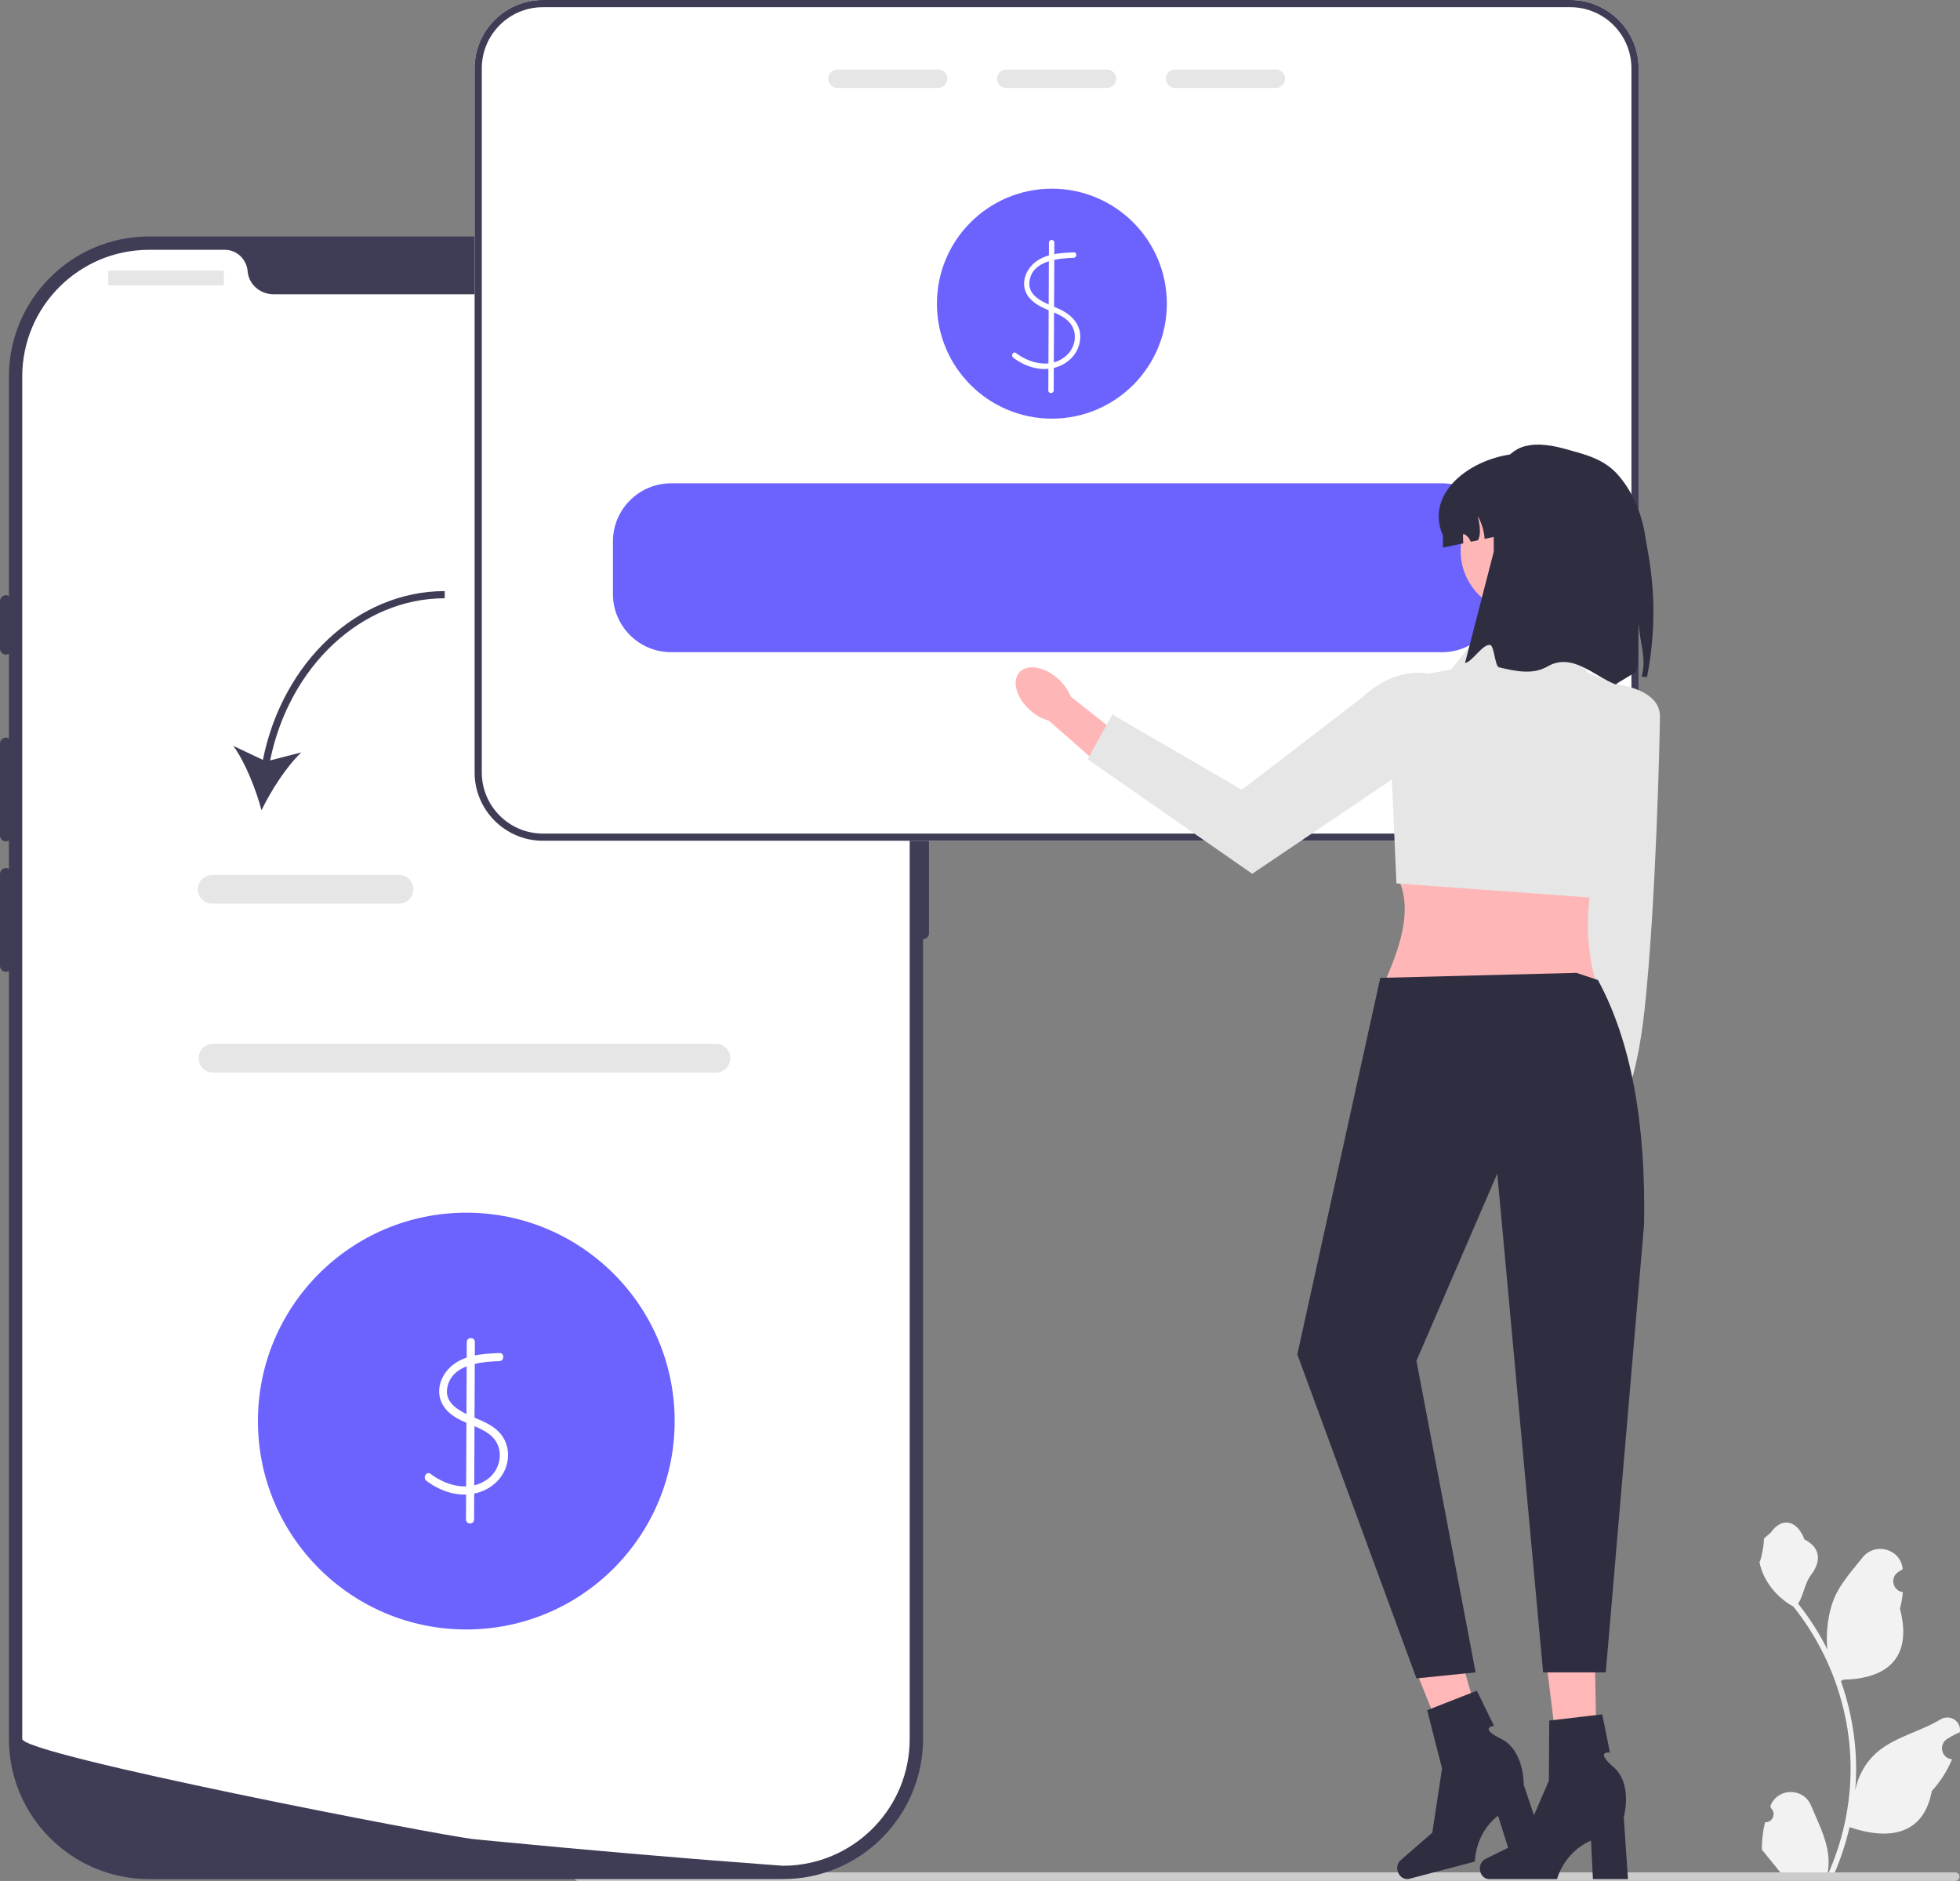 <?xml version="1.0" encoding="UTF-8"?>
<svg xmlns="http://www.w3.org/2000/svg" viewBox="0 0 545.563 523.501">
  <rect x="0" y="0" width="545.563" height="523.501" fill="#808080" stroke="none"/>
  <path fill="#f2f2f2" d="M491.304 507.168c2.066.129 3.208-2.437 1.645-3.933l-.155-.618c.02-.05.041-.099.062-.148 2.089-4.982 9.17-4.947 11.241.042 1.839 4.428 4.179 8.864 4.756 13.546.258 2.067.142 4.172-.316 6.2 4.308-9.411 6.575-19.687 6.575-30.021 0-2.597-.142-5.193-.433-7.783-.239-2.119-.568-4.224-.995-6.31-2.306-11.277-7.299-22.018-14.5-30.99-3.462-1.892-6.349-4.851-8.093-8.397-.626-1.279-1.117-2.655-1.35-4.056.394.052 1.486-5.949 1.188-6.317.549-.833 1.532-1.247 2.131-2.06 2.982-4.043 7.091-3.337 9.236 2.157 4.582 2.313 4.627 6.148 1.815 9.837-1.789 2.347-2.035 5.522-3.604 8.035.162.207.329.407.491.614 2.961 3.798 5.522 7.88 7.681 12.169-.61-4.766.291-10.508 1.826-14.21 1.748-4.217 5.025-7.769 7.91-11.415 3.466-4.379 10.573-2.468 11.184 3.083.006.054.012.107.017.161-.429.242-.848.499-1.259.77-2.339 1.547-1.531 5.174 1.241 5.602l.063.01c-.155 1.544-.42 3.074-.807 4.579 3.702 14.316-4.29 19.53-15.701 19.764-.252.129-.497.258-.749.381 1.156 3.255 2.08 6.594 2.764 9.979.614 2.99 1.04 6.013 1.279 9.049.297 3.83.271 7.68-.052 11.503l.019-.136c.82-4.211 3.107-8.145 6.427-10.87 4.946-4.063 11.933-5.559 17.268-8.824 2.568-1.572 5.859.459 5.411 3.437l-.022.143c-.794.323-1.569.698-2.319 1.117-.429.242-.848.499-1.259.77-2.339 1.547-1.531 5.174 1.241 5.602l.063.01c.045.006.084.013.129.019-1.363 3.236-3.262 6.239-5.639 8.829-2.315 12.497-12.256 13.683-22.89 10.044h-.006c-1.163 5.064-2.861 10.011-5.044 14.726h-18.02c-.065-.2-.123-.407-.181-.607 1.666.103 3.346.006 4.986-.297-1.337-1.641-2.674-3.294-4.011-4.935-.032-.032-.058-.065-.084-.097-.678-.84-1.363-1.673-2.041-2.512l-0-.001c-.042-2.578.267-5.147.879-7.64l.001-0Z"></path>
  <path fill="#ccc" d="M159.753 522.311c0 .66.53 1.19 1.19 1.19h383.29c.66 0 1.19-.53 1.19-1.19 0-.66-.53-1.19-1.19-1.19H160.943c-.66 0-1.19.53-1.19 1.19Z"></path>
  <path fill="#3f3d56" d="M217.914 522.994H41.489c-21.512 0-39.013-17.501-39.013-39.014V104.831c0-21.512 17.501-39.013 39.013-39.013h176.425c21.512 0 39.013 17.501 39.013 39.013v379.149c0 21.512-17.501 39.014-39.013 39.014Z"></path>
  <path fill="#3f3d56" d="M256.927 205.281c-.91 0-1.65.74-1.65 1.65v52.815c0 .91.74 1.65 1.65 1.65s1.65-.74 1.65-1.65v-52.815c0-.91-.74-1.65-1.65-1.65Z"></path>
  <path fill="#fff" d="M253.213 104.831v379.142c0 18.724-14.573 34.041-33.001 35.229h-.008c-.272.017-.545.033-.825.041-.487.025-.974.033-1.469.033 0 0-1.816-.132-5.133-.38-3.35-.248-8.227-.619-14.309-1.106-1.824-.14-3.747-.297-5.777-.462-4.044-.33-8.483-.693-13.245-1.106-1.898-.157-3.862-.33-5.867-.503-10.249-.883-21.728-1.915-33.834-3.086-2.047-.19-4.11-.388-6.189-.594-.545-.058-1.098-.107-1.65-.165-8.632-.85-125.716-23.478-125.716-27.901v-379.142c0-19.5 15.803-35.303 35.303-35.303h21.076c3.367 0 6.074 2.624 6.363 5.983.025.223.05.446.091.668.611 3.375 3.705 5.727 7.138 5.727h107.082c3.433 0 6.528-2.352 7.138-5.727.041-.223.066-.446.091-.668.289-3.359 2.996-5.983 6.362-5.983h21.076c19.5 0 35.303 15.803 35.303 35.303Z"></path>
  <path fill="#3f3d56" d="M1.65 165.67c-.91 0-1.65.74-1.65 1.65v13.204c0 .91.74 1.65 1.65 1.65s1.65-.74 1.65-1.65v-13.204c0-.91-.74-1.65-1.65-1.65Zm0 39.611c-.91 0-1.65.74-1.65 1.65v25.582c0 .91.74 1.65 1.65 1.65s1.65-.74 1.65-1.65v-25.582c0-.91-.74-1.65-1.65-1.65Zm0 36.31c-.91 0-1.65.74-1.65 1.65v25.582c0 .91.74 1.65 1.65 1.65s1.65-.74 1.65-1.65v-25.582c0-.91-.74-1.65-1.65-1.65Z"></path>
  <rect width="32.184" height="4.126" x="30.121" y="75.308" fill="#e6e6e6" rx=".31" ry=".31"></rect>
  <circle cx="202.049" cy="76.133" r="3.301" fill="#e6e6e6"></circle>
  <circle cx="211.127" cy="76.133" r="3.301" fill="#e6e6e6"></circle>
  <circle cx="220.204" cy="76.133" r="3.301" fill="#e6e6e6"></circle>
  <path fill="#e6e6e6" d="M199.289 298.516h-140c-2.206 0-4-1.794-4-4s1.794-4 4-4h140c2.206 0 4 1.794 4 4s-1.794 4-4 4Z"></path>
  <circle cx="129.791" cy="395.516" r="58" fill="#6c63ff"></circle>
  <path fill="#fff" d="M139.009 376.578c-4.895.201-10.429.537-14.046 4.293-3.143 3.263-3.832 8.105-.645 11.589 3.196 3.493 8.165 3.965 11.848 6.69 4.326 3.2 3.692 9.529-.494 12.562-4.936 3.576-11.309 1.909-15.822-1.494-1.156-.872-2.279 1.081-1.136 1.943 4.043 3.048 9.319 4.745 14.317 3.287 4.511-1.316 8.009-4.995 8.364-9.78.17-2.284-.48-4.601-1.9-6.404-1.499-1.903-3.658-3.074-5.841-4.027-3.757-1.641-10.227-3.763-9.134-9.104 1.324-6.474 9.204-7.087 14.487-7.304 1.443-.059 1.45-2.31 0-2.25Z"></path>
  <path fill="#fff" d="m129.928 373.516-.216 49.393c-.006 1.448 2.244 1.45 2.25 0l.216-49.393c.006-1.448-2.244-1.45-2.25 0ZM437.086 0H151.126c-10.49 0-19.02 8.53-19.02 19.02v195.96c0 10.49 8.53 19.02 19.02 19.02h285.96c10.49 0 19.02-8.53 19.02-19.02V19.02C456.106 8.53 447.576 0 437.086 0Z"></path>
  <circle cx="292.791" cy="84.516" r="32" fill="#6c63ff"></circle>
  <path fill="#fff" d="M298.861 70.236c-3.961.163-8.42.414-11.417 3.362-2.482 2.442-3.35 6.243-1.069 9.118 2.401 3.027 6.395 3.601 9.53 5.536 1.948 1.202 3.239 3.024 3.281 5.364.039 2.191-.972 4.239-2.663 5.612-4.148 3.37-9.805 1.975-13.729-.972-.772-.58-1.521.722-.757 1.295 3.25 2.441 7.435 3.858 11.479 2.808 3.723-.967 6.721-3.895 7.125-7.808.425-4.124-2.283-6.932-5.794-8.544-3.21-1.473-8.839-3.042-8.308-7.616.675-5.817 7.795-6.469 12.323-6.655.962-.04.967-1.54 0-1.5Z"></path>
  <path fill="#fff" d="m291.977 67.516-.18 41.158c-.004.965 1.496.967 1.5 0l.18-41.158c.004-.965-1.496-.967-1.5 0Z"></path>
  <path fill="#3f3d56" d="M437.086 0H151.126c-10.49 0-19.02 8.53-19.02 19.02v195.96c0 10.49 8.53 19.02 19.02 19.02h285.96c10.49 0 19.02-8.53 19.02-19.02V19.02C456.106 8.53 447.576 0 437.086 0Zm17.02 214.98c0 9.39-7.63 17.02-17.02 17.02H151.126c-9.39 0-17.02-7.63-17.02-17.02V19.02c0-9.39 7.63-17.02 17.02-17.02h285.96c9.39 0 17.02 7.63 17.02 17.02v195.96Z"></path>
  <path fill="#e6e6e6" d="M261.136 19.35h-28.06c-1.41 0-2.56 1.15-2.56 2.56 0 1.42 1.15 2.57 2.56 2.57h28.06c1.41 0 2.56-1.15 2.56-2.57 0-1.41-1.15-2.56-2.56-2.56Zm47 0h-28.06c-1.41 0-2.56 1.15-2.56 2.56 0 1.42 1.15 2.57 2.56 2.57h28.06c1.41 0 2.56-1.15 2.56-2.57 0-1.41-1.15-2.56-2.56-2.56Zm47 0h-28.06c-1.41 0-2.56 1.15-2.56 2.56 0 1.42 1.15 2.57 2.56 2.57h28.06c1.41 0 2.56-1.15 2.56-2.57 0-1.41-1.15-2.56-2.56-2.56Z"></path>
  <path fill="#6c63ff" d="M401.416 134.516h-214.62c-8.93 0-16.19 7.26-16.19 16.19v14.62c0 8.93 7.26 16.19 16.19 16.19h214.62c8.93 0 16.19-7.26 16.19-16.19v-14.62c0-8.93-7.26-16.19-16.19-16.19Z"></path>
  <path fill="#3f3d56" d="m73.179 211.492-8.23-3.899c3.376 4.711 6.284 12.068 7.841 17.922 2.637-5.453 6.887-12.126 11.094-16.112l-8.698 2.238c5.36-26.268 25.519-45.126 48.604-45.126v-2c-24.113 0-45.139 19.648-50.611 46.976Z"></path>
  <path fill="#e6e6e6" d="M111.058 251.516h-52c-2.206 0-4-1.794-4-4s1.794-4 4-4h52c2.206 0 4 1.794 4 4s-1.794 4-4 4Z"></path>
  <path fill="#ffb6b6" d="m456.979 238.488-.524 40.839-10.162 36.405-8.123-3.03 3.607-33.369-.474-45.157 15.677 4.312z"></path>
  <ellipse cx="440.63" cy="320.578" fill="#ffb6b6" rx="9.634" ry="5.72" transform="rotate(-79.681 440.63 320.578)"></ellipse>
  <path fill="#e6e6e6" d="M444.648 189.861s17.407.24 17.392 9.487c-.008 5.221-1.129 52.623-4.25 81.42-2.406 22.207-7 28-7 28l-11-25 4.857-93.906Z"></path>
  <path fill="#ffb6b6" d="M444.201 273.299h-58.788c4.927-10.995 7.957-21.467 3.221-29.796l55.566-3.221c-2.777 11.244-3.116 22.28 0 33.018Z"></path>
  <path fill="#e6e6e6" d="m436.953 175.856-23.354-1.611-9.664 12.08-4.899.891c-7.344 1.335-12.573 7.889-12.245 15.346l1.906 43.313 55.821 4.07 13.374-56.402-16.106-6.412-4.832-11.274Z"></path>
  <path fill="#ffb6b6" d="M294.531 188.922c1.657 1.491 2.84 3.232 3.465 4.921l16.681 13.203-6.515 7.754-16.22-14.228c-1.745-.443-3.601-1.436-5.258-2.927-3.785-3.405-5.097-8.118-2.93-10.527s6.992-1.601 10.777 1.804Z"></path>
  <path fill="#e6e6e6" d="M412.468 200.037v0l-63.916 43.159-45.817-31.884 6.879-12.46 36.06 20.957 33.255-25.534c11.842-11.123 26.684-8.967 33.539 5.762Z"></path>
  <circle cx="423.891" cy="153.302" r="17.326" fill="#ffb6b6"></circle>
  <path fill="#2f2e41" d="M447.441 149.046v3.36l-19.54-5.5-14.65 3.07c-.17-2.23-.83-4.42-1.93-6.36.765 3.112.851 5.519.04 6.76l-1.97.41c-.32-.87-.94-1.63-1.75-2.09-.08-.05-.18-.09-.27-.06-.14.05-.15.23-.15.37.02.74.04 1.48.07 2.22l-5.66 1.18v-3.36c-5.43-12.218 8.882-22.79 22.91-22.9 6.33-.05 12.05 2.56 16.2 6.7 4.14 4.15 6.7 9.87 6.7 16.2Z"></path>
  <path fill="#2f2e41" d="m458.433 188.444-1.476-.122c.105-.483.21-.959.306-1.441.818-4.05-.982-9.205-1.115-13.095-.694 4.111.493 9.168-.736 13.071-.137.434-5.476 3.232-5.623 3.66-5.909-2.161-12.063-9.066-19.032-5.033-4.121 2.385-8.824 1.34-13.503.248-1.158-.27-1.319-5.99-2.466-6.215-2.053-.402-5.068 4.797-7 5l8-31c0-16.864-1.562-34.557 19.8-28.594 5.373 1.5 10.69 2.675 14.656 7.11 3.965 4.44 6.789 10.646 7.789 17.713.603 4.263 4.367 18.739.397 38.7Z"></path>
  <path fill="#ffb7b7" d="m444.638 500.18-9.537.225-5.316-42.844 14.074-.333.779 42.952z"></path>
  <path fill="#2f2e41" d="M411.919 520.077c0 1.611 1.143 2.917 2.554 2.917h18.929s1.863-7.488 9.458-10.71l.524 10.71h9.765l-1.183-17.222s2.612-9.214-2.813-13.924c-5.425-4.71-1.031-4.054-1.031-4.054l-2.134-10.659-14.756 1.735-.108 16.732-7.161 16.608-10.503 5.188c-.935.462-1.54 1.514-1.54 2.677l-0.0 0Z"></path>
  <path fill="#ffb7b7" d="m415.624 493.198-9.167 2.638-16.014-40.093 13.528-3.893 11.653 41.349z"></path>
  <path fill="#2f2e41" d="M389.025 520.746c.409 1.558 1.846 2.531 3.21 2.174l18.31-4.803s-.098-7.716 6.43-12.76l3.225 10.227 9.445-2.478-5.515-16.358s.189-9.575-6.254-12.754c-6.443-3.179-2.026-3.66-2.026-3.66l-4.769-9.769-13.833 5.423 4.141 16.212-2.712 17.882-8.843 7.684c-.787.684-1.105 1.855-.81 2.981l-0.0 0Zm49.765-249.978 6 2c9.381 17.326 13.358 40.334 12.831 68.078l-10.658 124.611h-17.437L416.767 326.635l-22.5 52.105 16.462 86.717-16.462 1.678-33.158-90.172 23.092-104.802 54.589-1.395Z"></path>
</svg>
